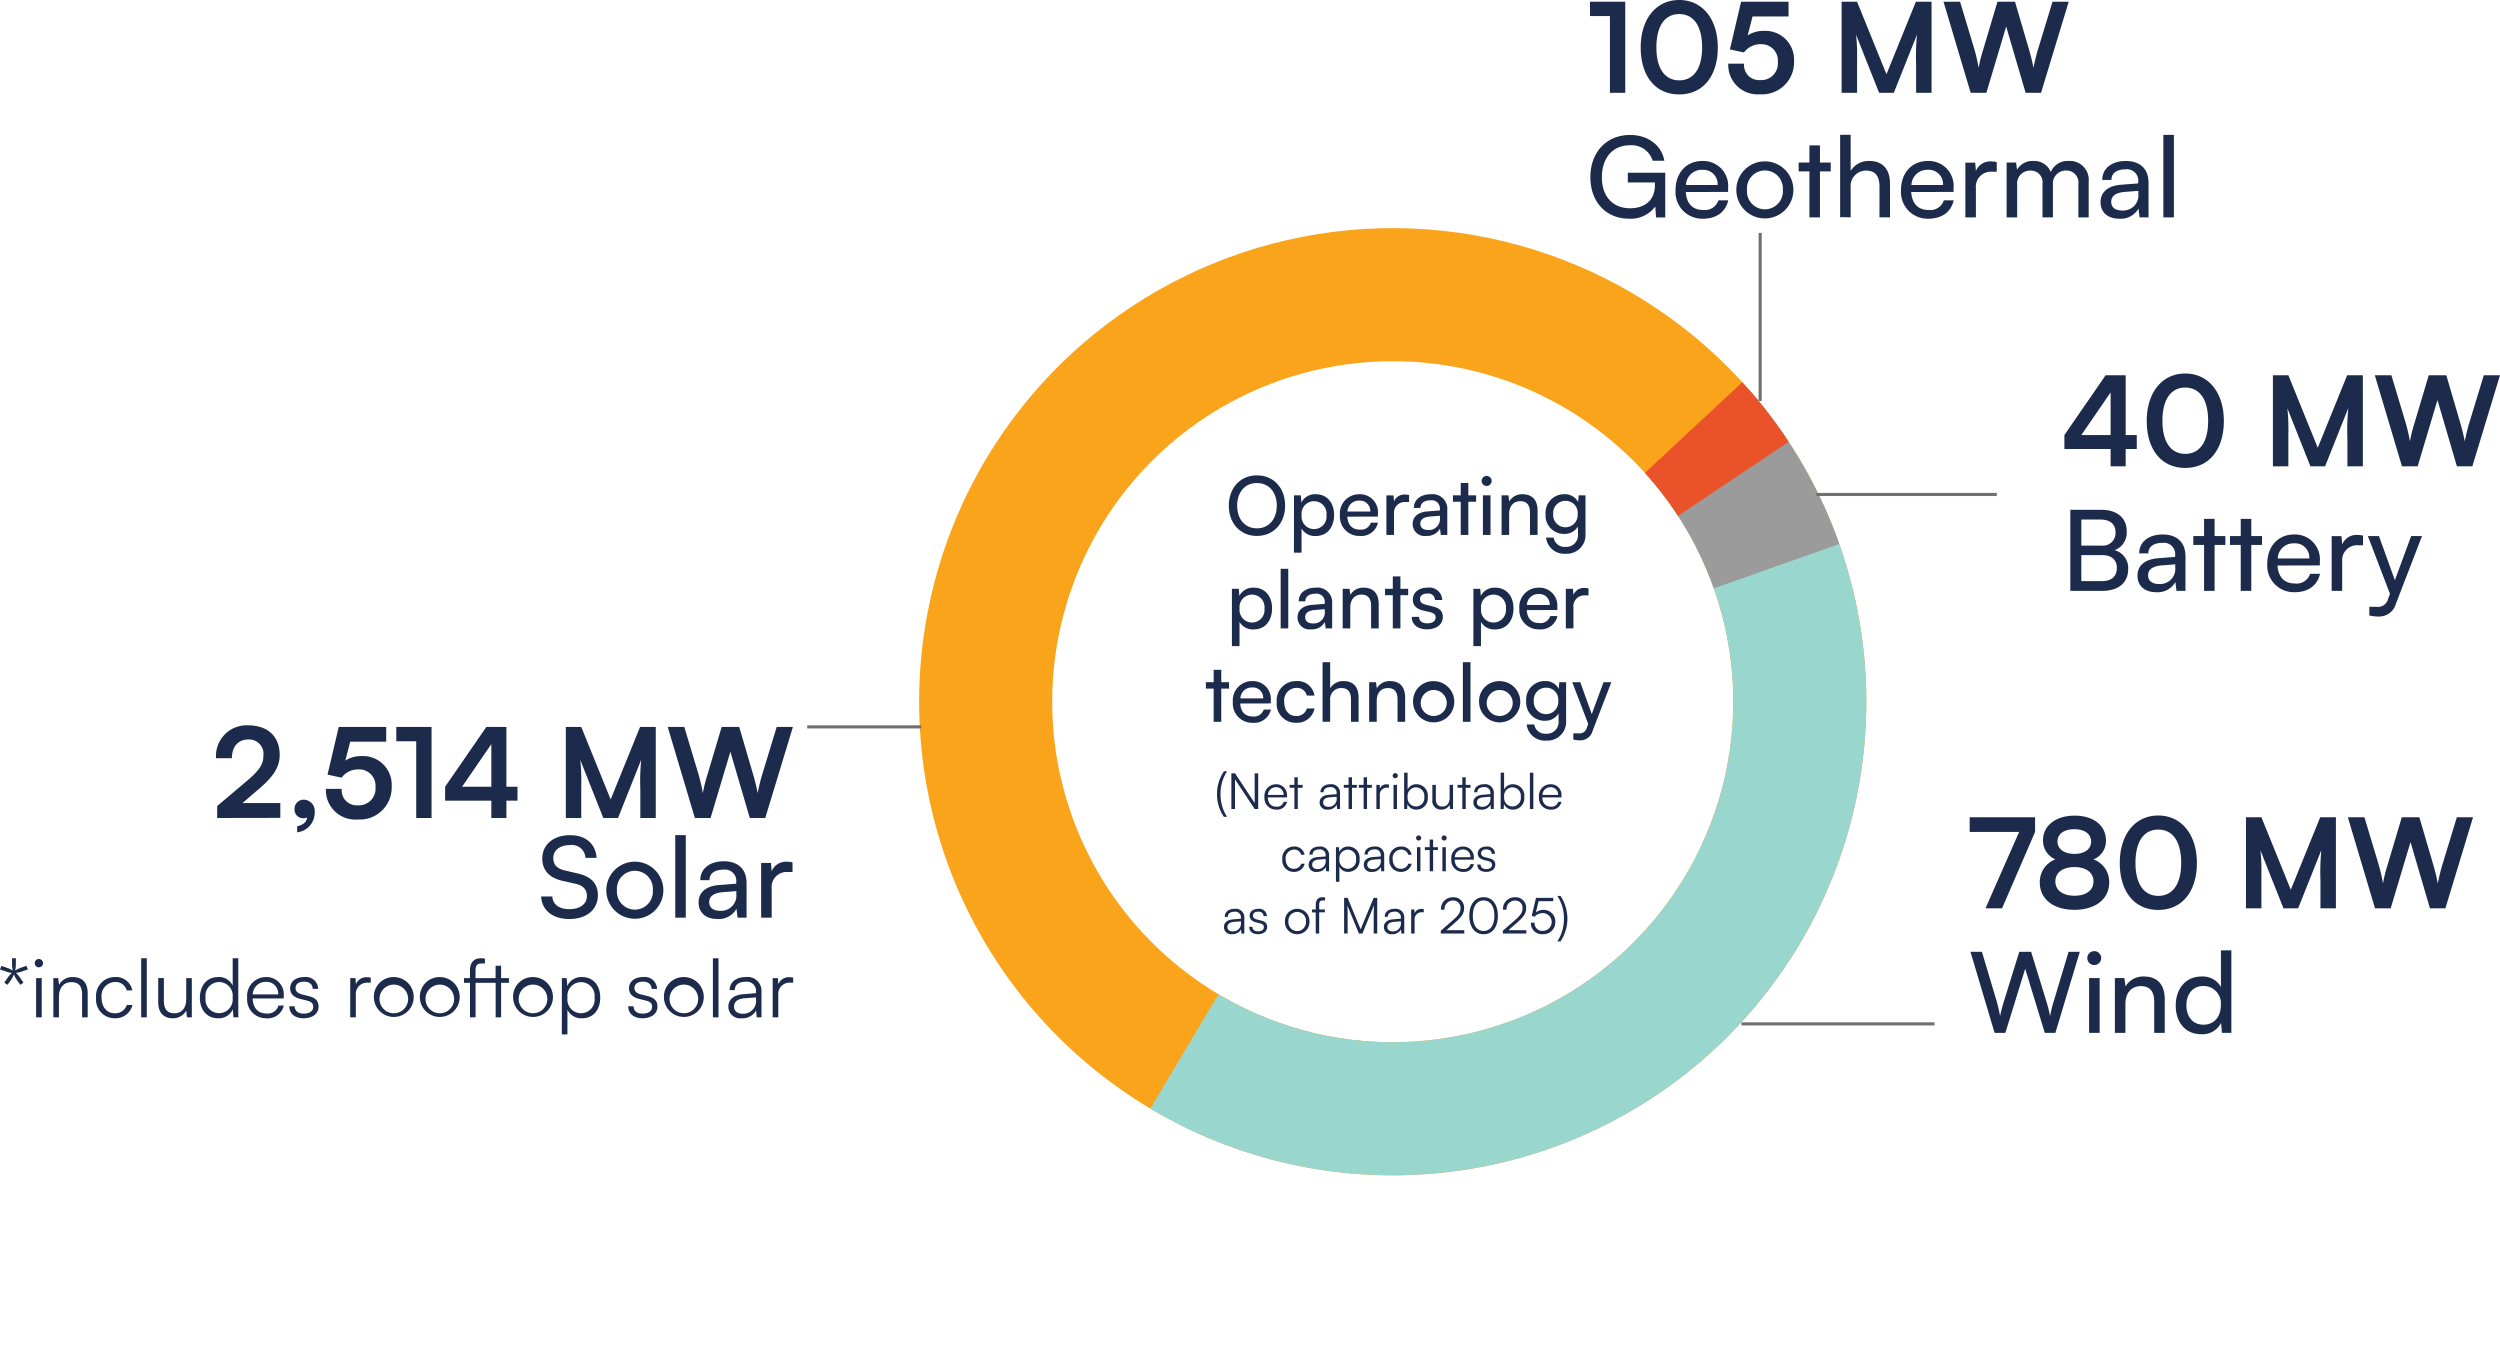 <svg xmlns="http://www.w3.org/2000/svg" xmlns:xlink="http://www.w3.org/1999/xlink" width="401.396" height="219.903" viewBox="0 0 401.396 219.903"><defs><clipPath id="a"><path d="M21.36,76.025A54.666,54.666,0,1,1,76.025,130.69,54.666,54.666,0,0,1,21.36,76.025M0,76.025A76.026,76.026,0,1,0,76.026,0,76.025,76.025,0,0,0,0,76.025" fill="none"/></clipPath></defs><g transform="translate(-483.392 -1773.108)"><g transform="matrix(0.656, 0.755, -0.755, 0.656, 714.533, 1778.502)" clip-path="url(#a)"><path d="M155.786,77.893A77.893,77.893,0,1,1,77.893,0a77.893,77.893,0,0,1,77.893,77.893" transform="translate(-1.867 -1.867)" fill="#f9a41b"/><path d="M31.2,175.691,0,80.947V0H81.429l-.87,97.53L65.541,136.19Z" transform="translate(76.026 -4.923)" fill="#99d6ce"/><path d="M34.329-6.035,0,80.947V0L22.045-3.285Z" transform="translate(76.026 -4.922)" fill="#9b9b9b"/><path d="M13.692,2.144,2.974,87.494,0,0H29.5Z" transform="translate(73.739 -11.118)" fill="#ea5329"/></g><path d="M129.4,19.98V17.6h-6.08l2.64-2.26c2.22-1.9,3.34-3.44,3.34-5.48,0-2.96-1.94-4.74-5.06-4.74a4.924,4.924,0,0,0-5.16,5.28h2.54c.02-1.88,1.02-3,2.62-3a2.3,2.3,0,0,1,2.44,2.6c0,1.4-.66,2.36-2.64,4.04l-4.78,4.04V20Zm5.52-.86a1.822,1.822,0,0,0-1.72-2.06,1.482,1.482,0,0,0-1.52,1.6,1.379,1.379,0,0,0,1.42,1.38,1.247,1.247,0,0,0,.58-.12c0,.7-.68,1.24-1.58,1.4v.98A3.17,3.17,0,0,0,134.92,19.12Zm6.88,1.12a5.135,5.135,0,0,0,5.48-5.32,4.608,4.608,0,0,0-4.86-4.86,4.655,4.655,0,0,0-2.58.72l.78-3.04h5.78V5.38h-7.62l-1.8,7.66,2.26.48a3.273,3.273,0,0,1,2.66-1.32,2.626,2.626,0,0,1,2.78,2.86,2.668,2.668,0,0,1-2.82,2.9,2.408,2.408,0,0,1-2.6-2.64h-2.54A4.715,4.715,0,0,0,141.8,20.24Zm9.42-12.56V20h2.46V5.38h-5.66v2.3Zm16.26,9.54V14.98H165.7V5.38h-3.22l-6.62,9.6v2.24h7.42V20h2.42V17.22Zm-8.9-2.24,4.7-6.84v6.84ZM177.72,20V14.76a30.556,30.556,0,0,0-.16-4.08l3.7,9.32h2.36l3.72-9.34a36.69,36.69,0,0,0-.14,4.84V20h2.48V5.38h-2.52l-4.72,11.64L177.72,5.38h-2.48V20Zm18.24,0h2.52l3.18-10.64L204.78,20h2.48L211.7,5.38h-2.6l-2.36,7.74c-.22.74-.42,1.52-.7,2.88a29.8,29.8,0,0,0-.7-2.9l-2.26-7.72h-2.82l-2.3,7.72a22.593,22.593,0,0,0-.72,2.9,27.316,27.316,0,0,0-.66-2.9l-2.32-7.72H191.6Zm-24.5,6.5c0,1.872,1.1,3.1,3.222,3.582l2.142.486c1.242.288,1.8.936,1.8,1.962,0,1.3-1.1,2.106-2.826,2.106-1.638,0-2.682-.792-2.718-2.034h-1.8c.108,2.232,1.872,3.618,4.518,3.618,2.772,0,4.59-1.494,4.59-3.834,0-1.836-1.08-2.988-3.2-3.474l-2.142-.5c-1.224-.288-1.818-.918-1.818-1.962,0-1.278,1.062-2.106,2.7-2.106a2.181,2.181,0,0,1,2.466,2.052h1.782c-.144-2.25-1.746-3.636-4.23-3.636C173.264,22.752,171.464,24.264,171.464,26.5Zm10.278,5.094a4.581,4.581,0,1,0,9.162,0,4.581,4.581,0,1,0-9.162,0Zm1.71,0a2.889,2.889,0,1,1,5.76,0,2.889,2.889,0,1,1-5.76,0ZM194.5,36V22.752h-1.692V36Zm5.058.216a3.245,3.245,0,0,0,3.078-1.638L202.82,36h1.44V30.474c0-2.376-1.476-3.528-3.654-3.528-2.268,0-3.78,1.206-3.78,3.042H198.3c0-1.062.81-1.692,2.232-1.692a1.814,1.814,0,0,1,2.07,2v.252l-2.772.216c-2.07.162-3.276,1.17-3.276,2.79C196.556,35.154,197.672,36.216,199.562,36.216Zm.486-1.314c-1.1,0-1.782-.468-1.782-1.4,0-.864.612-1.44,2.106-1.584l2.25-.18V32.2A2.446,2.446,0,0,1,200.048,34.9Zm11.592-7.776a4.083,4.083,0,0,0-.9-.108,2.488,2.488,0,0,0-2.448,1.53l-.108-1.332H206.6V36h1.692V31.338a2.414,2.414,0,0,1,2.592-2.664h.756ZM85.211,44.6a4.636,4.636,0,0,0,1.092.273,4.751,4.751,0,0,0-.741.858l-.481.7.507.351.507-.689a3.321,3.321,0,0,0,.52-.988,4.882,4.882,0,0,0,.546.988l.494.689.507-.351-.481-.7a4.688,4.688,0,0,0-.728-.858,5.307,5.307,0,0,0,1.092-.273l.832-.286-.247-.585-.793.286a4.956,4.956,0,0,0-1.014.481,5.172,5.172,0,0,0,.117-1.118V42.51h-.611v.871a4.537,4.537,0,0,0,.117,1.118,4.351,4.351,0,0,0-1.04-.481l-.793-.273-.221.572Zm5.421-.624a.677.677,0,0,0,.676-.663.688.688,0,0,0-.676-.676.677.677,0,0,0-.663.676A.666.666,0,0,0,90.632,43.979ZM90.19,52h.9V45.708h-.9Zm3.666,0V48.711c0-1.417.728-2.353,2.015-2.353,1.04,0,1.7.52,1.7,1.989V52h.9V48.152c0-1.586-.715-2.613-2.444-2.613A2.38,2.38,0,0,0,93.869,46.8l-.13-1.092h-.78V52Zm5.967-3.133a2.981,2.981,0,0,0,2.99,3.289,2.788,2.788,0,0,0,2.847-2.132h-.91a1.938,1.938,0,0,1-1.937,1.326c-1.274,0-2.106-1-2.106-2.5a2.232,2.232,0,0,1,2.171-2.522,1.835,1.835,0,0,1,1.859,1.352h.9a2.642,2.642,0,0,0-2.769-2.145A3.024,3.024,0,0,0,99.823,48.867ZM107.961,52V42.523h-.9V52Zm6.331-6.292v3.341c0,1.495-.715,2.3-1.924,2.3-1,0-1.664-.533-1.664-2.028V45.695h-.91v3.913c0,1.534.806,2.548,2.288,2.548a2.419,2.419,0,0,0,2.21-1.222L114.409,52h.78V45.708Zm5.109,6.448a2.459,2.459,0,0,0,2.379-1.443L121.871,52h.78V42.523h-.9V46.9a2.416,2.416,0,0,0-2.314-1.365c-1.872,0-2.951,1.43-2.951,3.328S117.568,52.156,119.4,52.156Zm.156-.819a2.2,2.2,0,0,1-2.158-2.5,2.192,2.192,0,1,1,4.342,0A2.209,2.209,0,0,1,119.557,51.337Zm7.6.819a2.613,2.613,0,0,0,2.795-2.041H129.1a1.776,1.776,0,0,1-1.924,1.274c-1.352,0-2.158-.884-2.223-2.418h5v-.442a2.779,2.779,0,0,0-2.86-2.99,3.022,3.022,0,0,0-3.016,3.315A3.024,3.024,0,0,0,127.162,52.156Zm-.065-5.85a1.877,1.877,0,0,1,1.963,2.015h-4.082A2.078,2.078,0,0,1,127.1,46.306Zm3.757,3.926c0,1.17.884,1.924,2.3,1.924s2.392-.741,2.392-1.872c0-.91-.494-1.417-1.586-1.69l-1.079-.273c-.689-.169-1.027-.507-1.027-.988,0-.676.494-1.053,1.378-1.053.845,0,1.352.429,1.378,1.157h.871a1.971,1.971,0,0,0-2.223-1.9c-1.352,0-2.275.7-2.275,1.807,0,.858.533,1.43,1.625,1.7l1.079.273c.741.182,1,.481,1,1,0,.676-.572,1.092-1.547,1.092-.884,0-1.43-.455-1.43-1.183Zm13.065-4.6a2.371,2.371,0,0,0-.585-.065,1.8,1.8,0,0,0-1.794,1.118l-.065-.975h-.845V52h.9V48.412a1.816,1.816,0,0,1,1.9-1.976h.494Zm.507,3.224a3.2,3.2,0,1,0,3.2-3.315A3.15,3.15,0,0,0,144.426,48.854Zm.91-.013a2.3,2.3,0,1,1,2.288,2.509A2.3,2.3,0,0,1,145.336,48.841Zm6.474.013a3.2,3.2,0,1,0,3.2-3.315A3.15,3.15,0,0,0,151.81,48.854Zm.91-.013a2.3,2.3,0,1,1,2.288,2.509A2.3,2.3,0,0,1,152.72,48.841ZM164.849,52V46.462h1.261v-.754h-1.261V43.719h-.884v1.989h-3.224V44.486c0-.741.208-1.131.962-1.131h.546v-.78a4.151,4.151,0,0,0-.7-.052c-.936,0-1.7.546-1.7,1.963v1.222h-.962v.754h.962V52h.9V46.462h3.224V52Zm1.924-3.146a3.2,3.2,0,1,0,3.2-3.315A3.15,3.15,0,0,0,166.773,48.854Zm.91-.013a2.3,2.3,0,1,1,2.288,2.509A2.3,2.3,0,0,1,167.683,48.841Zm6.916,5.9h.9V50.791a2.447,2.447,0,0,0,2.353,1.365c1.859,0,2.912-1.43,2.912-3.328s-1.092-3.289-2.912-3.289a2.459,2.459,0,0,0-2.379,1.443l-.091-1.274h-.78Zm.91-5.889a2.192,2.192,0,1,1,4.342,0,2.192,2.192,0,1,1-4.342,0Zm9.75,1.378c0,1.17.884,1.924,2.3,1.924s2.392-.741,2.392-1.872c0-.91-.494-1.417-1.586-1.69l-1.079-.273c-.689-.169-1.027-.507-1.027-.988,0-.676.494-1.053,1.378-1.053.845,0,1.352.429,1.378,1.157h.871a1.971,1.971,0,0,0-2.223-1.9c-1.352,0-2.275.7-2.275,1.807,0,.858.533,1.43,1.625,1.7l1.079.273c.741.182,1,.481,1,1,0,.676-.572,1.092-1.547,1.092-.884,0-1.43-.455-1.43-1.183Zm5.733-1.378a3.2,3.2,0,1,0,3.2-3.315A3.15,3.15,0,0,0,190.992,48.854Zm.91-.013a2.3,2.3,0,1,1,2.288,2.509A2.3,2.3,0,0,1,191.9,48.841ZM199.754,52V42.523h-.9V52Zm3.718.156a2.454,2.454,0,0,0,2.314-1.261L205.9,52h.754V47.931a2.237,2.237,0,0,0-2.522-2.392c-1.547,0-2.587.819-2.587,2.093h.819c0-.845.65-1.339,1.742-1.339a1.463,1.463,0,0,1,1.664,1.625v.208l-2.08.169c-1.469.117-2.353.845-2.353,2A1.873,1.873,0,0,0,203.472,52.156Zm.208-.728c-.858,0-1.43-.39-1.43-1.157,0-.7.481-1.222,1.664-1.326l1.859-.143v.338A2.043,2.043,0,0,1,203.68,51.428Zm8.06-5.8a2.371,2.371,0,0,0-.585-.065,1.8,1.8,0,0,0-1.794,1.118l-.065-.975h-.845V52h.9V48.412a1.816,1.816,0,0,1,1.9-1.976h.494Z" transform="translate(399 1884.445)" fill="#1c2b4b"/><path d="M.14,5.38V7.74H8.08L2.68,20H5.34l5.3-12.26V5.38ZM11.4,15.86c0,2.66,2.18,4.38,5.56,4.38,3.4,0,5.58-1.74,5.58-4.38A3.817,3.817,0,0,0,20,12.14a3.149,3.149,0,0,0,2.02-3.06C22.02,6.7,20,5.12,17,5.12c-3.02,0-5.08,1.6-5.08,3.92a3.233,3.233,0,0,0,1.98,3.1A3.865,3.865,0,0,0,11.4,15.86Zm2.84-6.6c0-1.2,1.06-1.96,2.72-1.96,1.64,0,2.68.76,2.68,1.98s-1.04,1.98-2.68,1.98C15.3,11.26,14.24,10.48,14.24,9.26Zm-.34,6.42c0-1.42,1.18-2.3,3.06-2.3s3.06.88,3.06,2.3-1.18,2.3-3.04,2.3C15.08,17.98,13.9,17.1,13.9,15.68Zm10.34-2.96c0,4.52,2.3,7.54,6.18,7.54s6.2-3.02,6.2-7.54c0-4.54-2.46-7.62-6.2-7.62S24.24,8.18,24.24,12.72Zm2.52,0c0-3.46,1.36-5.36,3.66-5.36,2.32,0,3.68,1.9,3.68,5.36,0,3.38-1.36,5.28-3.68,5.28C28.12,18,26.76,16.1,26.76,12.72ZM46.98,20V14.76a30.555,30.555,0,0,0-.16-4.08L50.52,20h2.36l3.72-9.34a36.689,36.689,0,0,0-.14,4.84V20h2.48V5.38H56.42L51.7,17.02,46.98,5.38H44.5V20Zm18.24,0h2.52L70.92,9.36,74.04,20h2.48L80.96,5.38h-2.6L76,13.12c-.22.74-.42,1.52-.7,2.88a29.808,29.808,0,0,0-.7-2.9L72.34,5.38H69.52l-2.3,7.72A22.594,22.594,0,0,0,66.5,16a27.318,27.318,0,0,0-.66-2.9L63.52,5.38H60.86ZM4.14,40H5.868L9.054,29.7,12.2,40H13.9L17.82,26.986h-1.8L13.626,34.96a21.017,21.017,0,0,0-.576,2.34,23.5,23.5,0,0,0-.594-2.358l-2.448-7.956H8.1L5.634,34.942c-.2.684-.4,1.314-.612,2.358-.18-.99-.36-1.674-.54-2.358L2.106,26.986H.27Zm16-10.89a1.122,1.122,0,0,0,1.116-1.116,1.116,1.116,0,1,0-2.232,0A1.122,1.122,0,0,0,20.142,29.11ZM19.314,40h1.692V31.2H19.314Zm5.832,0V35.338c0-1.71.918-2.844,2.5-2.844,1.3,0,2.124.72,2.124,2.5v5h1.692V34.618c0-2.25-1.062-3.672-3.384-3.672a3.268,3.268,0,0,0-2.916,1.6l-.18-1.35h-1.53V40Zm12.186.216A3.322,3.322,0,0,0,40.5,38.4l.144,1.6h1.512V26.752H40.482V32.62A3.367,3.367,0,0,0,37.4,30.946c-2.61,0-4.176,1.98-4.176,4.68C33.228,38.308,34.776,40.216,37.332,40.216Zm.342-1.53c-1.728,0-2.736-1.3-2.736-3.114,0-1.8,1.008-3.1,2.736-3.1a2.791,2.791,0,0,1,2.79,3.1C40.464,37.408,39.4,38.686,37.674,38.686Z" transform="translate(799.5 1898.945)" fill="#1c2b4b"/><path d="M12.18,17.22V14.98H10.4V5.38H7.18L.56,14.98v2.24H7.98V20H10.4V17.22Zm-8.9-2.24,4.7-6.84v6.84Zm10.5-2.26c0,4.52,2.3,7.54,6.18,7.54s6.2-3.02,6.2-7.54c0-4.54-2.46-7.62-6.2-7.62S13.78,8.18,13.78,12.72Zm2.52,0c0-3.46,1.36-5.36,3.66-5.36,2.32,0,3.68,1.9,3.68,5.36,0,3.38-1.36,5.28-3.68,5.28C17.66,18,16.3,16.1,16.3,12.72ZM36.52,20V14.76a30.555,30.555,0,0,0-.16-4.08L40.06,20h2.36l3.72-9.34A36.689,36.689,0,0,0,46,15.5V20h2.48V5.38H45.96L41.24,17.02,36.52,5.38H34.04V20Zm18.24,0h2.52L60.46,9.36,63.58,20h2.48L70.5,5.38H67.9l-2.36,7.74c-.22.74-.42,1.52-.7,2.88a29.8,29.8,0,0,0-.7-2.9L61.88,5.38H59.06l-2.3,7.72a22.594,22.594,0,0,0-.72,2.9,27.315,27.315,0,0,0-.66-2.9L53.06,5.38H50.4ZM1.512,40H6.66c2.574,0,4.14-1.314,4.14-3.474a2.951,2.951,0,0,0-2.178-3.06,3.005,3.005,0,0,0,1.944-3.042c0-2.142-1.548-3.438-4.086-3.438H1.512Zm4.86-11.448c1.53,0,2.394.738,2.394,2.034A2.021,2.021,0,0,1,6.48,32.728h-3.2V28.552Zm.252,5.706c1.494,0,2.358.756,2.358,2.052,0,1.35-.846,2.124-2.358,2.124H3.276V34.258ZM15.3,40.216a3.245,3.245,0,0,0,3.078-1.638L18.558,40H20V34.474c0-2.376-1.476-3.528-3.654-3.528-2.268,0-3.78,1.206-3.78,3.042H14.04c0-1.062.81-1.692,2.232-1.692a1.814,1.814,0,0,1,2.07,2v.252l-2.772.216c-2.07.162-3.276,1.17-3.276,2.79C12.294,39.154,13.41,40.216,15.3,40.216Zm.486-1.314c-1.1,0-1.782-.468-1.782-1.4,0-.864.612-1.44,2.106-1.584l2.25-.18V36.2A2.446,2.446,0,0,1,15.786,38.9ZM24.678,40V32.62h1.728V31.2H24.678V28.444H22.986V31.2H21.258V32.62h1.728V40Zm5.886,0V32.62h1.728V31.2H30.564V28.444H28.872V31.2H27.144V32.62h1.728V40Zm6.948.216c2.178,0,3.654-1.062,4.086-2.952H40.014a2.271,2.271,0,0,1-2.466,1.548c-1.674,0-2.646-1.026-2.772-2.88l6.8-.018v-.63a4,4,0,0,0-4.14-4.338c-2.556,0-4.3,1.908-4.3,4.662A4.279,4.279,0,0,0,37.512,40.216Zm-.072-7.848a2.291,2.291,0,0,1,2.448,2.43H34.812A2.516,2.516,0,0,1,37.44,32.368Zm11.07-1.242a4.083,4.083,0,0,0-.9-.108,2.488,2.488,0,0,0-2.448,1.53l-.108-1.332H43.47V40h1.692V35.338a2.414,2.414,0,0,1,2.592-2.664h.756Zm1.008,12.816a6.136,6.136,0,0,0,1.476.18A2.826,2.826,0,0,0,53.82,41.98L57.978,31.2H56.232l-2.61,7.092L51.066,31.2H49.284l3.546,9.27-.306.846a1.67,1.67,0,0,1-1.872,1.242H49.518Z" transform="translate(814.288 1827.977)" fill="#1c2b4b"/><path d="M3.88,7.68V20H6.34V5.38H.68v2.3Zm4.94,5.04c0,4.52,2.3,7.54,6.18,7.54s6.2-3.02,6.2-7.54c0-4.54-2.46-7.62-6.2-7.62S8.82,8.18,8.82,12.72Zm2.52,0c0-3.46,1.36-5.36,3.66-5.36,2.32,0,3.68,1.9,3.68,5.36C18.68,16.1,17.32,18,15,18,12.7,18,11.34,16.1,11.34,12.72Zm16.62,7.52a5.135,5.135,0,0,0,5.48-5.32,4.608,4.608,0,0,0-4.86-4.86,4.655,4.655,0,0,0-2.58.72l.78-3.04h5.78V5.38H24.94l-1.8,7.66,2.26.48a3.273,3.273,0,0,1,2.66-1.32,2.626,2.626,0,0,1,2.78,2.86,2.668,2.668,0,0,1-2.82,2.9,2.408,2.408,0,0,1-2.6-2.64H22.88A4.715,4.715,0,0,0,27.96,20.24ZM43.56,20V14.76a30.555,30.555,0,0,0-.16-4.08L47.1,20h2.36l3.72-9.34a36.69,36.69,0,0,0-.14,4.84V20h2.48V5.38H53L48.28,17.02,43.56,5.38H41.08V20ZM61.8,20h2.52L67.5,9.36,70.62,20H73.1L77.54,5.38h-2.6l-2.36,7.74c-.22.74-.42,1.52-.7,2.88a29.805,29.805,0,0,0-.7-2.9L68.92,5.38H66.1L63.8,13.1a22.593,22.593,0,0,0-.72,2.9,27.316,27.316,0,0,0-.66-2.9L60.1,5.38H57.44ZM7.092,28.426a3.534,3.534,0,0,1,3.654,2.484h1.872c-.432-2.5-2.646-4.14-5.49-4.14-3.834,0-6.39,2.808-6.39,6.768,0,4.014,2.538,6.678,6.228,6.678a4.894,4.894,0,0,0,4.194-1.962l.126,1.764h1.476V32.836H6.75V34.4h4.356v.378c0,2.628-1.782,3.762-4,3.762-2.682,0-4.518-1.818-4.518-4.968C2.592,30.5,4.284,28.426,7.092,28.426Zm11.7,11.79c2.178,0,3.654-1.062,4.086-2.952H21.294a2.27,2.27,0,0,1-2.466,1.548c-1.674,0-2.646-1.026-2.772-2.88l6.8-.018v-.63a4,4,0,0,0-4.14-4.338c-2.556,0-4.3,1.908-4.3,4.662A4.279,4.279,0,0,0,18.792,40.216Zm-.072-7.848a2.291,2.291,0,0,1,2.448,2.43H16.092A2.516,2.516,0,0,1,18.72,32.368Zm5.454,3.222a4.581,4.581,0,1,0,9.162,0,4.581,4.581,0,1,0-9.162,0Zm1.71,0a2.889,2.889,0,1,1,5.76,0,2.889,2.889,0,1,1-5.76,0ZM37.6,40V32.62H39.33V31.2H37.6V28.444H35.91V31.2H34.182V32.62H35.91V40Zm4.932-.018V35.194a2.458,2.458,0,0,1,2.52-2.7c1.26,0,2.106.72,2.106,2.5v5h1.692V34.618c0-2.25-1.08-3.672-3.33-3.672a3.352,3.352,0,0,0-2.988,1.6v-5.8H40.842v13.23Zm12.456.234c2.178,0,3.654-1.062,4.086-2.952H57.492a2.271,2.271,0,0,1-2.466,1.548c-1.674,0-2.646-1.026-2.772-2.88l6.8-.018v-.63a4,4,0,0,0-4.14-4.338c-2.556,0-4.3,1.908-4.3,4.662A4.279,4.279,0,0,0,54.99,40.216Zm-.072-7.848a2.291,2.291,0,0,1,2.448,2.43H52.29A2.516,2.516,0,0,1,54.918,32.368Zm11.07-1.242a4.083,4.083,0,0,0-.9-.108,2.488,2.488,0,0,0-2.448,1.53l-.108-1.332H60.948V40H62.64V35.338a2.414,2.414,0,0,1,2.592-2.664h.756ZM69.264,40V34.78a2.069,2.069,0,0,1,2.124-2.286,1.876,1.876,0,0,1,1.944,2.142V40h1.674V34.78a2.084,2.084,0,0,1,2.124-2.3,1.918,1.918,0,0,1,1.962,2.178V40h1.656V34.24a3.022,3.022,0,0,0-3.24-3.294,2.877,2.877,0,0,0-2.844,1.782,2.836,2.836,0,0,0-2.79-1.782,2.875,2.875,0,0,0-2.628,1.4L69.084,31.2H67.572V40Zm16.4.216a3.245,3.245,0,0,0,3.078-1.638L88.92,40h1.44V34.474c0-2.376-1.476-3.528-3.654-3.528-2.268,0-3.78,1.206-3.78,3.042H84.4c0-1.062.81-1.692,2.232-1.692a1.814,1.814,0,0,1,2.07,2v.252l-2.772.216c-2.07.162-3.276,1.17-3.276,2.79C82.656,39.154,83.772,40.216,85.662,40.216Zm.486-1.314c-1.1,0-1.782-.468-1.782-1.4,0-.864.612-1.44,2.106-1.584l2.25-.18V36.2A2.446,2.446,0,0,1,86.148,38.9Zm8.28,1.1V26.752H92.736V40Z" transform="translate(738 1768.008)" fill="#1c2b4b"/><path d="M.25,27h-.5V0h.5Z" transform="translate(766 1810.5)" fill="#707070"/><path d="M29,.25H0v-.5H29Z" transform="translate(775 1852.5)" fill="#707070"/><path d="M31,.25H0v-.5H31Z" transform="translate(763 1937.5)" fill="#707070"/><path d="M18.3.25H0v-.5H18.3Z" transform="translate(613 1889.814)" fill="#707070"/><path d="M18.227,8.294c0-2.86-1.859-4.862-4.524-4.862S9.192,5.447,9.192,8.294s1.846,4.862,4.5,4.862S18.227,11.154,18.227,8.294Zm-1.339,0c0,2.171-1.274,3.64-3.185,3.64s-3.172-1.456-3.172-3.64S11.792,4.667,13.7,4.667,16.888,6.11,16.888,8.294Zm2.756,7.553h1.222V11.96a2.46,2.46,0,0,0,2.275,1.209c1.885,0,2.951-1.456,2.951-3.393s-1.131-3.315-2.951-3.315a2.441,2.441,0,0,0-2.3,1.326l-.091-1.144h-1.1Zm1.235-6.019a2.01,2.01,0,1,1,3.991,0,2.008,2.008,0,1,1-3.991,0Zm9.308,3.328a2.737,2.737,0,0,0,2.951-2.132H31.994a1.64,1.64,0,0,1-1.781,1.118c-1.209,0-1.911-.741-2-2.08l4.914-.013V9.594a2.885,2.885,0,0,0-2.99-3.133,3.091,3.091,0,0,0-3.107,3.367A3.091,3.091,0,0,0,30.187,13.156Zm-.052-5.668A1.655,1.655,0,0,1,31.9,9.243H28.237A1.817,1.817,0,0,1,30.135,7.488Zm7.995-.9a2.949,2.949,0,0,0-.65-.078,1.8,1.8,0,0,0-1.768,1.1l-.078-.962H34.49V13h1.222V9.633a1.744,1.744,0,0,1,1.872-1.924h.546Zm2.743,6.565A2.343,2.343,0,0,0,43.1,11.973L43.226,13h1.04V9.009a2.364,2.364,0,0,0-2.639-2.548c-1.638,0-2.73.871-2.73,2.2h1.066c0-.767.585-1.222,1.612-1.222a1.31,1.31,0,0,1,1.5,1.443v.182l-2,.156c-1.495.117-2.366.845-2.366,2.015A1.911,1.911,0,0,0,40.873,13.156Zm.351-.949c-.793,0-1.287-.338-1.287-1.014,0-.624.442-1.04,1.521-1.144l1.625-.13v.338A1.767,1.767,0,0,1,41.224,12.207ZM47.646,13V7.67h1.248V6.643H47.646V4.654H46.424V6.643H45.176V7.67h1.248V13Zm2.938-7.865a.81.81,0,0,0,.806-.806.806.806,0,0,0-1.612,0A.81.81,0,0,0,50.584,5.135ZM49.986,13h1.222V6.643H49.986ZM54.2,13V9.633c0-1.235.663-2.054,1.807-2.054.936,0,1.534.52,1.534,1.807V13h1.222V9.113c0-1.625-.767-2.652-2.444-2.652a2.36,2.36,0,0,0-2.106,1.157l-.13-.975h-1.1V13Zm5.85-3.341A2.942,2.942,0,0,0,63,12.831a2.488,2.488,0,0,0,2.249-1.183v1.274a1.86,1.86,0,0,1-1.976,1.989,1.757,1.757,0,0,1-1.924-1.482H60.126a2.93,2.93,0,0,0,3.146,2.587,3.014,3.014,0,0,0,3.185-3.276v-6.1H65.365l-.091,1.079a2.366,2.366,0,0,0-2.223-1.261A2.975,2.975,0,0,0,60.048,9.659Zm1.222-.026a1.94,1.94,0,0,1,1.95-2.106A1.919,1.919,0,0,1,65.2,9.633a1.97,1.97,0,1,1-3.926,0ZM9.686,30.847h1.222V26.96a2.46,2.46,0,0,0,2.275,1.209c1.885,0,2.951-1.456,2.951-3.393S15,21.461,13.183,21.461a2.441,2.441,0,0,0-2.3,1.326l-.091-1.144H9.686Zm1.235-6.019a2.01,2.01,0,1,1,3.991,0,2.008,2.008,0,1,1-3.991,0ZM18.734,28V18.432H17.512V28Zm3.653.156a2.343,2.343,0,0,0,2.223-1.183L24.74,28h1.04V24.009a2.364,2.364,0,0,0-2.639-2.548c-1.638,0-2.73.871-2.73,2.2h1.066c0-.767.585-1.222,1.612-1.222a1.31,1.31,0,0,1,1.5,1.443v.182l-2,.156c-1.495.117-2.366.845-2.366,2.015A1.911,1.911,0,0,0,22.387,28.156Zm.351-.949c-.793,0-1.287-.338-1.287-1.014,0-.624.442-1.04,1.521-1.144l1.625-.13v.338A1.767,1.767,0,0,1,22.738,27.207ZM28.692,28V24.633c0-1.235.663-2.054,1.807-2.054.936,0,1.534.52,1.534,1.807V28h1.222V24.113c0-1.625-.767-2.652-2.444-2.652A2.36,2.36,0,0,0,28.7,22.618l-.13-.975h-1.1V28Zm8.047,0V22.67h1.248V21.643H36.739V19.654H35.517v1.989H34.269V22.67h1.248V28Zm1.82-1.846c0,1.209.949,2,2.444,2s2.548-.767,2.548-1.976c0-.949-.533-1.443-1.612-1.7L40.821,24.2c-.624-.156-.936-.442-.936-.871,0-.585.429-.923,1.2-.923a1.058,1.058,0,0,1,1.2,1.04h1.17a2.064,2.064,0,0,0-2.327-1.989c-1.4,0-2.392.741-2.392,1.911,0,.936.533,1.5,1.664,1.768l1.118.26c.663.169.871.429.871.858,0,.585-.494.936-1.352.936-.806,0-1.3-.39-1.3-1.04Zm9.893,4.693h1.222V26.96a2.46,2.46,0,0,0,2.275,1.209c1.885,0,2.951-1.456,2.951-3.393s-1.131-3.315-2.951-3.315a2.441,2.441,0,0,0-2.3,1.326l-.091-1.144h-1.1Zm1.235-6.019a2.01,2.01,0,1,1,3.991,0,2.008,2.008,0,1,1-3.991,0Zm9.308,3.328a2.737,2.737,0,0,0,2.951-2.132H60.8a1.64,1.64,0,0,1-1.781,1.118c-1.209,0-1.911-.741-2-2.08l4.914-.013v-.455a2.885,2.885,0,0,0-2.99-3.133,3.091,3.091,0,0,0-3.107,3.367A3.091,3.091,0,0,0,58.995,28.156Zm-.052-5.668a1.655,1.655,0,0,1,1.768,1.755H57.045A1.817,1.817,0,0,1,58.943,22.488Zm8-.9a2.949,2.949,0,0,0-.65-.078,1.8,1.8,0,0,0-1.768,1.1l-.078-.962H63.3V28H64.52V24.633a1.744,1.744,0,0,1,1.872-1.924h.546ZM7.977,43V37.67H9.225V36.643H7.977V34.654H6.755v1.989H5.507V37.67H6.755V43Zm5.018.156a2.737,2.737,0,0,0,2.951-2.132H14.8a1.64,1.64,0,0,1-1.781,1.118c-1.209,0-1.911-.741-2-2.08l4.914-.013v-.455a2.885,2.885,0,0,0-2.99-3.133,3.091,3.091,0,0,0-3.107,3.367A3.091,3.091,0,0,0,12.995,43.156Zm-.052-5.668a1.655,1.655,0,0,1,1.768,1.755H11.045A1.817,1.817,0,0,1,12.943,37.488Zm3.939,2.34a3.038,3.038,0,0,0,3.107,3.328,2.849,2.849,0,0,0,2.964-2.3H21.73a1.7,1.7,0,0,1-1.742,1.209c-1.157,0-1.9-.884-1.9-2.249a2,2,0,0,1,1.95-2.262,1.619,1.619,0,0,1,1.677,1.235H22.94A2.747,2.747,0,0,0,20,36.461,3.094,3.094,0,0,0,16.882,39.828Zm8.58,3.159V39.529a1.775,1.775,0,0,1,1.82-1.95c.91,0,1.521.52,1.521,1.807V43h1.222V39.113c0-1.625-.78-2.652-2.405-2.652a2.421,2.421,0,0,0-2.158,1.157V33.432H24.24v9.555ZM32.937,43V39.633c0-1.235.663-2.054,1.807-2.054.936,0,1.534.52,1.534,1.807V43H37.5V39.113c0-1.625-.767-2.652-2.444-2.652a2.36,2.36,0,0,0-2.106,1.157l-.13-.975h-1.1V43Zm5.837-3.185a3.309,3.309,0,1,0,3.315-3.341A3.209,3.209,0,0,0,38.773,39.815Zm1.235,0a2.086,2.086,0,1,1,2.08,2.249A2.069,2.069,0,0,1,40.008,39.815ZM47.991,43V33.432H46.769V43Zm1.378-3.185a3.309,3.309,0,1,0,3.315-3.341A3.209,3.209,0,0,0,49.368,39.815Zm1.235,0a2.086,2.086,0,1,1,2.08,2.249A2.069,2.069,0,0,1,50.6,39.815Zm6.331-.156a2.942,2.942,0,0,0,2.951,3.172,2.488,2.488,0,0,0,2.249-1.183v1.274a1.86,1.86,0,0,1-1.976,1.989,1.757,1.757,0,0,1-1.924-1.482H57.013a2.93,2.93,0,0,0,3.146,2.587,3.014,3.014,0,0,0,3.185-3.276v-6.1H62.252l-.091,1.079a2.366,2.366,0,0,0-2.223-1.261A2.975,2.975,0,0,0,56.935,39.659Zm1.222-.026a1.94,1.94,0,0,1,1.95-2.106,1.919,1.919,0,0,1,1.976,2.106,1.97,1.97,0,1,1-3.926,0ZM64.5,45.847a4.432,4.432,0,0,0,1.066.13,2.041,2.041,0,0,0,2.041-1.547l3-7.787H69.35l-1.885,5.122-1.846-5.122H64.331l2.561,6.7-.221.611a1.206,1.206,0,0,1-1.352.9H64.5Z" transform="translate(671.5 1846)" fill="#1c2b4b"/><path d="M-27.092,1.256A6.518,6.518,0,0,1-28.14-2.4a6.5,6.5,0,0,1,1.048-3.648h-.5A6.472,6.472,0,0,0-28.708-2.4,6.408,6.408,0,0,0-27.6,1.256ZM-25.82,0V-4.768L-22.66,0h.568V-5.728h-.568V-.96l-3.152-4.768H-26.4V0Zm6.632.1a1.608,1.608,0,0,0,1.72-1.256H-18a1.093,1.093,0,0,1-1.184.784c-.832,0-1.328-.544-1.368-1.488h3.08v-.272a1.71,1.71,0,0,0-1.76-1.84,1.86,1.86,0,0,0-1.856,2.04A1.861,1.861,0,0,0-19.188.1Zm-.04-3.6a1.155,1.155,0,0,1,1.208,1.24h-2.512A1.279,1.279,0,0,1-19.228-3.5ZM-15.74,0V-3.408h.776v-.464h-.776V-5.1h-.544v1.224h-.776v.464h.776V0Zm4.824.1A1.51,1.51,0,0,0-9.492-.68L-9.42,0h.464V-2.5a1.376,1.376,0,0,0-1.552-1.472c-.952,0-1.592.5-1.592,1.288h.5c0-.52.4-.824,1.072-.824a.9.9,0,0,1,1.024,1v.128l-1.28.1c-.9.072-1.448.52-1.448,1.232A1.152,1.152,0,0,0-10.916.1Zm.128-.448c-.528,0-.88-.24-.88-.712,0-.432.3-.752,1.024-.816L-9.5-1.968v.208A1.257,1.257,0,0,1-10.788-.352ZM-7.036,0V-3.408h.776v-.464h-.776V-5.1H-7.58v1.224h-.776v.464h.776V0ZM-4.62,0V-3.408h.776v-.464H-4.62V-5.1h-.544v1.224H-5.94v.464h.776V0ZM-1.1-3.92a1.459,1.459,0,0,0-.36-.04,1.108,1.108,0,0,0-1.1.688l-.04-.6h-.52V0h.552V-2.208A1.118,1.118,0,0,1-1.4-3.424h.3ZM-.092-4.936a.417.417,0,0,0,.416-.408A.424.424,0,0,0-.092-5.76.417.417,0,0,0-.5-5.344.41.41,0,0,0-.092-4.936ZM-.364,0H.188V-3.872H-.364ZM1.82,0l.056-.792A1.5,1.5,0,0,0,3.332.1a1.817,1.817,0,0,0,1.8-2.024A1.822,1.822,0,0,0,3.348-3.976a1.518,1.518,0,0,0-1.456.856V-5.832H1.34V0ZM1.9-1.944A1.363,1.363,0,0,1,3.244-3.48,1.356,1.356,0,0,1,4.572-1.944,1.352,1.352,0,0,1,3.244-.408,1.359,1.359,0,0,1,1.9-1.944ZM8.636-3.872v2.056C8.636-.9,8.2-.4,7.452-.4c-.616,0-1.024-.328-1.024-1.248V-3.88h-.56v2.408A1.375,1.375,0,0,0,7.276.1a1.489,1.489,0,0,0,1.36-.752L8.708,0h.48V-3.872ZM11.228,0V-3.408H12v-.464h-.776V-5.1h-.544v1.224H9.908v.464h.776V0Zm2.544.1A1.51,1.51,0,0,0,15.2-.68l.072.68h.464V-2.5A1.376,1.376,0,0,0,14.18-3.976c-.952,0-1.592.5-1.592,1.288h.5c0-.52.4-.824,1.072-.824a.9.9,0,0,1,1.024,1v.128l-1.28.1c-.9.072-1.448.52-1.448,1.232A1.152,1.152,0,0,0,13.772.1ZM13.9-.352c-.528,0-.88-.24-.88-.712,0-.432.3-.752,1.024-.816l1.144-.088v.208A1.257,1.257,0,0,1,13.9-.352ZM17.316,0l.056-.792A1.5,1.5,0,0,0,18.828.1a1.817,1.817,0,0,0,1.8-2.024,1.822,1.822,0,0,0-1.784-2.048,1.518,1.518,0,0,0-1.456.856V-5.832h-.552V0Zm.08-1.944A1.363,1.363,0,0,1,18.74-3.48a1.356,1.356,0,0,1,1.328,1.536A1.352,1.352,0,0,1,18.74-.408,1.359,1.359,0,0,1,17.4-1.944ZM22.084,0V-5.832h-.552V0Zm2.8.1A1.608,1.608,0,0,0,26.6-1.16h-.528a1.093,1.093,0,0,1-1.184.784c-.832,0-1.328-.544-1.368-1.488H26.6v-.272a1.71,1.71,0,0,0-1.76-1.84,1.86,1.86,0,0,0-1.856,2.04A1.861,1.861,0,0,0,24.884.1Zm-.04-3.6a1.155,1.155,0,0,1,1.208,1.24H23.54A1.279,1.279,0,0,1,24.844-3.5ZM-18.22,8.072A1.834,1.834,0,0,0-16.38,10.1a1.715,1.715,0,0,0,1.752-1.312h-.56A1.193,1.193,0,0,1-16.38,9.6c-.784,0-1.3-.616-1.3-1.536A1.374,1.374,0,0,1-16.34,6.512a1.129,1.129,0,0,1,1.144.832h.552a1.626,1.626,0,0,0-1.7-1.32A1.861,1.861,0,0,0-18.22,8.072Zm5.544,2.024a1.51,1.51,0,0,0,1.424-.776l.072.68h.464V7.5a1.376,1.376,0,0,0-1.552-1.472c-.952,0-1.592.5-1.592,1.288h.5c0-.52.4-.824,1.072-.824a.9.9,0,0,1,1.024,1v.128l-1.28.1c-.9.072-1.448.52-1.448,1.232A1.152,1.152,0,0,0-12.676,10.1Zm.128-.448c-.528,0-.88-.24-.88-.712,0-.432.3-.752,1.024-.816l1.144-.088V8.24A1.257,1.257,0,0,1-12.548,9.648Zm2.936,2.04h.552V9.256a1.506,1.506,0,0,0,1.448.84A1.819,1.819,0,0,0-5.82,8.048,1.811,1.811,0,0,0-7.612,6.024a1.513,1.513,0,0,0-1.464.888l-.056-.784h-.48Zm.56-3.624A1.359,1.359,0,0,1-7.708,6.528,1.352,1.352,0,0,1-6.38,8.064,1.356,1.356,0,0,1-7.708,9.6,1.363,1.363,0,0,1-9.052,8.064ZM-3.828,10.1A1.51,1.51,0,0,0-2.4,9.32l.072.68h.464V7.5A1.376,1.376,0,0,0-3.42,6.024c-.952,0-1.592.5-1.592,1.288h.5c0-.52.4-.824,1.072-.824a.9.9,0,0,1,1.024,1v.128l-1.28.1c-.9.072-1.448.52-1.448,1.232A1.152,1.152,0,0,0-3.828,10.1Zm.128-.448c-.528,0-.88-.24-.88-.712,0-.432.3-.752,1.024-.816l1.144-.088V8.24A1.257,1.257,0,0,1-3.7,9.648Zm2.664-1.576A1.834,1.834,0,0,0,.8,10.1,1.715,1.715,0,0,0,2.556,8.784H2A1.193,1.193,0,0,1,.8,9.6c-.784,0-1.3-.616-1.3-1.536A1.374,1.374,0,0,1,.844,6.512a1.129,1.129,0,0,1,1.144.832H2.54a1.626,1.626,0,0,0-1.7-1.32A1.861,1.861,0,0,0-1.036,8.072Zm4.7-3.008a.417.417,0,0,0,.416-.408.424.424,0,0,0-.416-.416.417.417,0,0,0-.408.416A.41.41,0,0,0,3.668,5.064ZM3.4,10h.552V6.128H3.4Zm2.592,0V6.592h.776V6.128H5.988V4.9H5.444V6.128H4.668v.464h.776V10ZM7.756,5.064a.417.417,0,0,0,.416-.408.424.424,0,0,0-.416-.416.417.417,0,0,0-.408.416A.41.41,0,0,0,7.756,5.064ZM7.484,10h.552V6.128H7.484Zm3.328.1a1.608,1.608,0,0,0,1.72-1.256H12a1.093,1.093,0,0,1-1.184.784c-.832,0-1.328-.544-1.368-1.488h3.08V7.864a1.71,1.71,0,0,0-1.76-1.84,1.86,1.86,0,0,0-1.856,2.04A1.861,1.861,0,0,0,10.812,10.1Zm-.04-3.6a1.155,1.155,0,0,1,1.208,1.24H9.468A1.279,1.279,0,0,1,10.772,6.5Zm2.312,2.416c0,.72.544,1.184,1.416,1.184s1.472-.456,1.472-1.152c0-.56-.3-.872-.976-1.04l-.664-.168c-.424-.1-.632-.312-.632-.608,0-.416.3-.648.848-.648.52,0,.832.264.848.712h.536a1.213,1.213,0,0,0-1.368-1.168c-.832,0-1.4.432-1.4,1.112,0,.528.328.88,1,1.048l.664.168c.456.112.616.3.616.616,0,.416-.352.672-.952.672-.544,0-.88-.28-.88-.728ZM-26.28,20.1a1.51,1.51,0,0,0,1.424-.776l.072.68h.464V17.5a1.376,1.376,0,0,0-1.552-1.472c-.952,0-1.592.5-1.592,1.288h.5c0-.52.4-.824,1.072-.824a.9.9,0,0,1,1.024,1v.128l-1.28.1c-.9.072-1.448.52-1.448,1.232A1.152,1.152,0,0,0-26.28,20.1Zm.128-.448c-.528,0-.88-.24-.88-.712,0-.432.3-.752,1.024-.816l1.144-.088v.208A1.257,1.257,0,0,1-26.152,19.648Zm2.608-.736c0,.72.544,1.184,1.416,1.184s1.472-.456,1.472-1.152c0-.56-.3-.872-.976-1.04l-.664-.168c-.424-.1-.632-.312-.632-.608,0-.416.3-.648.848-.648.52,0,.832.264.848.712h.536a1.213,1.213,0,0,0-1.368-1.168c-.832,0-1.4.432-1.4,1.112,0,.528.328.88,1,1.048l.664.168c.456.112.616.3.616.616,0,.416-.352.672-.952.672-.544,0-.88-.28-.88-.728Zm5.744-.848A1.938,1.938,0,0,0-15.832,20.1a1.938,1.938,0,0,0,1.968-2.032,1.941,1.941,0,0,0-1.968-2.04A1.941,1.941,0,0,0-17.8,18.064Zm.56-.008a1.415,1.415,0,0,1,1.408-1.536,1.42,1.42,0,0,1,1.408,1.536A1.418,1.418,0,0,1-15.832,19.6,1.413,1.413,0,0,1-17.24,18.056Zm3.792-1.928v.464h.592V20h.552V16.592h.912v-.464H-12.3v-.752c0-.456.128-.7.616-.7h.328V14.2a2.461,2.461,0,0,0-.424-.032c-.592,0-1.072.336-1.072,1.208v.752ZM-7.736,20V17.192c0-.872-.016-1.5-.048-1.72L-5.92,20h.552L-3.5,15.448c-.032.392-.048.832-.048,1.832V20h.568V14.272H-3.56L-5.648,19.32l-2.088-5.048H-8.3V20Zm7.136.1A1.51,1.51,0,0,0,.824,19.32L.9,20H1.36V17.5A1.376,1.376,0,0,0-.192,16.024c-.952,0-1.592.5-1.592,1.288h.5c0-.52.4-.824,1.072-.824a.9.9,0,0,1,1.024,1v.128l-1.28.1c-.9.072-1.448.52-1.448,1.232A1.152,1.152,0,0,0-.6,20.1Zm.128-.448c-.528,0-.88-.24-.88-.712,0-.432.3-.752,1.024-.816l1.144-.088v.208A1.257,1.257,0,0,1-.472,19.648Zm4.96-3.568a1.459,1.459,0,0,0-.36-.04,1.108,1.108,0,0,0-1.1.688l-.04-.6h-.52V20h.552V17.792a1.118,1.118,0,0,1,1.168-1.216h.3ZM11,20v-.536H8.112L9.448,18.3c1.144-1,1.52-1.552,1.52-2.384a1.674,1.674,0,0,0-1.8-1.744,1.876,1.876,0,0,0-1.92,1.992h.576A1.34,1.34,0,0,1,9.16,14.7a1.142,1.142,0,0,1,1.224,1.248c0,.68-.272,1.08-1.328,2l-1.832,1.6V20Zm.8-2.864c0,1.784.856,2.968,2.3,2.968s2.288-1.184,2.288-2.968S15.512,14.16,14.1,14.16,11.8,15.36,11.8,17.136Zm.568,0c0-1.5.632-2.448,1.728-2.448s1.728.952,1.728,2.448-.632,2.448-1.728,2.448S12.368,18.624,12.368,17.136ZM20.96,20v-.536H18.072L19.408,18.3c1.144-1,1.52-1.552,1.52-2.384a1.674,1.674,0,0,0-1.8-1.744,1.876,1.876,0,0,0-1.92,1.992h.576A1.34,1.34,0,0,1,19.12,14.7a1.142,1.142,0,0,1,1.224,1.248c0,.68-.272,1.08-1.328,2l-1.832,1.6V20Zm2.632.1a1.9,1.9,0,0,0,2.016-1.968A1.848,1.848,0,0,0,23.68,16.2a1.889,1.889,0,0,0-1.184.4l.432-1.8H25.28v-.528H22.512l-.688,2.88.456.144a1.8,1.8,0,0,1,1.32-.584,1.428,1.428,0,0,1,0,2.856,1.219,1.219,0,0,1-1.32-1.32H21.7A1.745,1.745,0,0,0,23.592,20.1Zm2.848,1.16a6.553,6.553,0,0,0,0-7.3h-.5A6.5,6.5,0,0,1,26.992,17.6a6.52,6.52,0,0,1-1.056,3.656Z" transform="translate(707.5 1903)" fill="#1c2b4b"/></g></svg>
